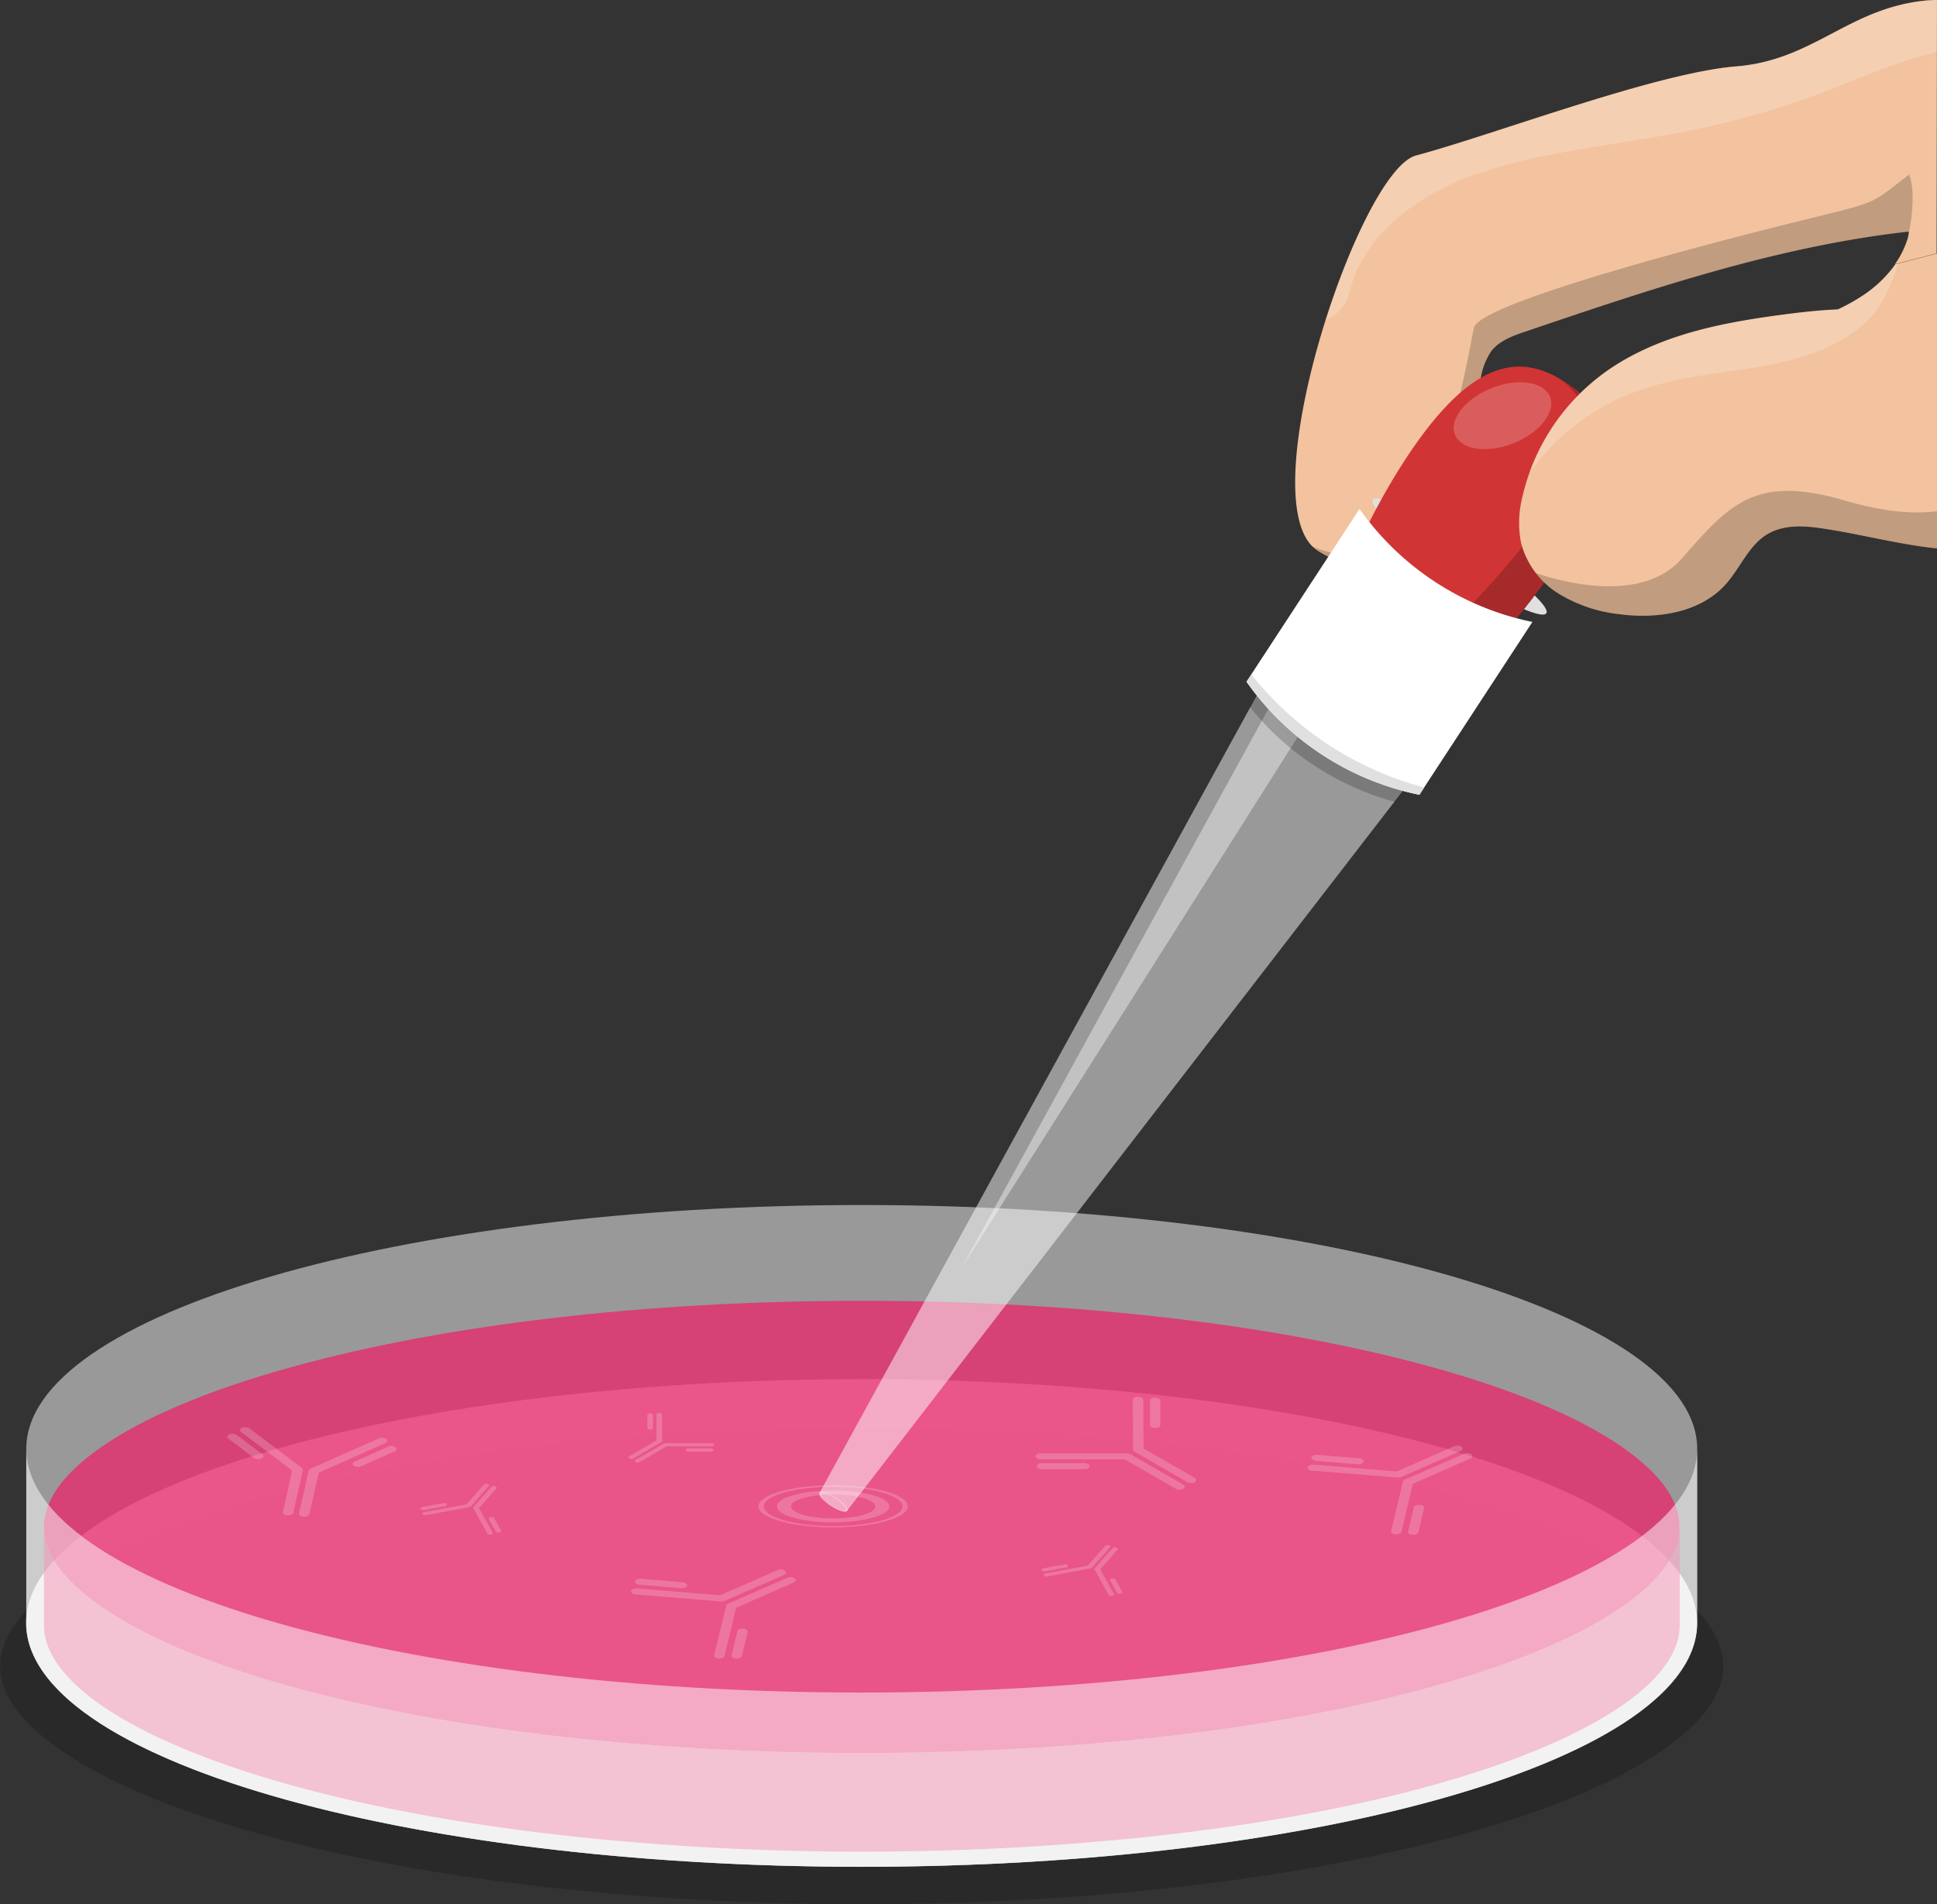 <svg id="Layer_1" data-name="Layer 1" xmlns="http://www.w3.org/2000/svg" viewBox="0 0 459.36 451.67">
  <rect x="0" y="0" width="459.36" height="451.67" fill="#333333" stroke="none"/>
  <title>q4</title>
  <g>
    <g>
      <path d="M769,609.84c-55.35,0-107.32-6.28-146.36-17.67-18.72-5.46-33.34-11.78-43.46-18.76-9.62-6.64-14.5-13.39-14.5-20.08s4.88-13.44,14.5-20.08c10.12-7,24.75-13.3,43.46-18.76,39-11.39,91-17.67,146.36-17.67s107.32,6.27,146.36,17.67c18.72,5.46,33.34,11.78,43.46,18.76,9.62,6.64,14.5,13.39,14.5,20.08s-4.88,13.44-14.5,20.08c-10.12,7-24.75,13.3-43.46,18.76C876.28,603.56,824.3,609.84,769,609.84Z" transform="translate(-564.64 -158.16)" opacity="0.2"/>
      <ellipse cx="204.32" cy="384.98" rx="198.13" ry="57.83" fill="#fff" opacity="0.5"/>
      <path d="M769,444c-109.42,0-198.13,25.89-198.13,57.83v41.33c0,31.94,88.7,57.83,198.13,57.83s198.13-25.89,198.13-57.83V501.81C967.09,469.87,878.38,444,769,444Z" transform="translate(-564.64 -158.16)" fill="#fff" opacity="0.5"/>
      <ellipse cx="204.32" cy="384.98" rx="198.13" ry="57.83" fill="#fff" opacity="0.5"/>
      <path d="M949.13,539.44c-9.61,6.63-23.49,12.62-41.25,17.81C870.83,568.06,821.49,574,769,574s-101.87-6-138.92-16.77c-17.76-5.19-31.64-11.18-41.25-17.81-9.13-6.3-13.76-12.71-13.76-19.06v23.36c0,10.1,12.06,20.61,34,29.6,23,9.45,55,16.56,92.3,20.55A640,640,0,0,0,769,597.38a640,640,0,0,0,67.68-3.49c37.35-4,69.27-11.1,92.3-20.55,21.89-9,34-19.5,34-29.6V520.38C962.89,526.73,958.26,533.14,949.13,539.44Z" transform="translate(-564.64 -158.16)" fill="#ea246b" opacity="0.5"/>
      <path d="M769,574c-52.54,0-101.87-6-138.92-16.77-17.76-5.19-31.64-11.18-41.25-17.81-9.13-6.3-13.76-12.71-13.76-19.06s4.63-12.76,13.76-19.06c9.61-6.63,23.49-12.62,41.25-17.81,37.05-10.82,86.39-16.77,138.92-16.77s101.87,6,138.92,16.77c17.76,5.19,31.64,11.18,41.25,17.81,9.13,6.3,13.76,12.71,13.76,19.06s-4.63,12.76-13.76,19.06c-9.61,6.63-23.49,12.62-41.25,17.81C870.83,568.06,821.49,574,769,574Z" transform="translate(-564.64 -158.16)" fill="#ea246b" opacity="0.75"/>
      <path d="M769,559.64c-109.42,0-198.13-25.89-198.13-57.83v41.33c0,31.94,88.7,57.83,198.13,57.83s198.13-25.89,198.13-57.83V501.81C967.09,533.75,878.38,559.64,769,559.64Z" transform="translate(-564.64 -158.16)" fill="#fff" opacity="0.5"/>
    </g>
    <g>
      <path d="M762.22,510.47c-9.79,0-17.72,2.25-17.72,5s7.93,5,17.72,5,17.72-2.25,17.72-5S772,510.47,762.22,510.47Zm0,9.68c-9.09,0-16.45-2.09-16.45-4.66s7.37-4.66,16.45-4.66,16.45,2.09,16.45,4.66S771.31,520.15,762.22,520.15Z" transform="translate(-564.64 -158.16)" fill="#fff" opacity="0.2"/>
      <path d="M762.22,511.72c-7.36,0-13.33,1.69-13.33,3.78s6,3.78,13.33,3.78,13.33-1.69,13.33-3.78S769.58,511.72,762.22,511.72Zm0,6.62c-5.54,0-10-1.27-10-2.84s4.49-2.84,10-2.84,10,1.27,10,2.84S767.76,518.34,762.22,518.34Z" transform="translate(-564.64 -158.16)" fill="#fff" opacity="0.2"/>
    </g>
    <g opacity="0.2">
      <g>
        <path d="M733.86,500.58a.34.34,0,0,1,.2.27c0,.21-.3.38-.66.38H722.76L716.3,505a1,1,0,0,1-.93,0,.29.29,0,0,1,0-.54l6.64-3.86a1,1,0,0,1,.47-.11h10.91A1,1,0,0,1,733.86,500.58Z" transform="translate(-564.64 -158.16)" fill="#fff"/>
        <path d="M719.28,493.52a.33.33,0,0,1,.2.27l0,3.09c0,.21-.29.38-.66.38a1,1,0,0,1-.47-.11.33.33,0,0,1-.19-.27l0-3.09c0-.21.29-.38.66-.38A1,1,0,0,1,719.28,493.52Z" transform="translate(-564.64 -158.16)" fill="#fff"/>
        <path d="M733.68,501.83a.34.34,0,0,1,.2.27c0,.21-.3.38-.66.38h-5.33a1,1,0,0,1-.47-.11.33.33,0,0,1-.2-.27c0-.21.29-.38.66-.38h5.33A1,1,0,0,1,733.68,501.83Z" transform="translate(-564.64 -158.16)" fill="#fff"/>
        <path d="M721.44,493.41a.33.33,0,0,1,.2.27l0,6.32a.33.33,0,0,1-.19.27l-6.64,3.86a1,1,0,0,1-.93,0,.29.29,0,0,1,0-.54l6.45-3.75,0-6.16c0-.21.29-.38.66-.38A1,1,0,0,1,721.44,493.41Z" transform="translate(-564.64 -158.16)" fill="#fff"/>
      </g>
      <g style="isolation: isolate">
        <path d="M670.44,514.8a.43.43,0,0,1,.16.15c.11.2-.08.41-.42.48l-5,.93a1,1,0,0,1-.66-.09.41.41,0,0,1-.16-.15c-.11-.2.08-.41.42-.48l5-.93a1.1,1.1,0,0,1,.5,0Z" transform="translate(-564.64 -158.16)" fill="#fff"/>
        <path d="M680.42,510.24c.2.11.25.29.12.44l-4.24,4.8a.69.69,0,0,1-.38.19l-10.27,1.9a1,1,0,0,1-.66-.09.43.43,0,0,1-.16-.15c-.11-.2.08-.41.42-.48l10-1.85,4.12-4.66a.93.93,0,0,1,.88-.16Z" transform="translate(-564.64 -158.16)" fill="#fff"/>
        <path d="M681.67,518.15a.4.4,0,0,1,.16.15l1.62,2.91c.11.2-.08.41-.42.48a1,1,0,0,1-.66-.09.42.42,0,0,1-.16-.15l-1.62-2.91c-.11-.2.08-.41.42-.48a1.12,1.12,0,0,1,.5,0Z" transform="translate(-564.64 -158.16)" fill="#fff"/>
        <path d="M682.24,510.79c.2.11.26.29.12.44l-4.12,4.66,3.23,5.81c.11.2-.07.41-.42.48a1,1,0,0,1-.66-.09.42.42,0,0,1-.16-.15l-3.32-6a.24.24,0,0,1,0-.29l4.24-4.8a.93.93,0,0,1,.88-.16Z" transform="translate(-564.64 -158.16)" fill="#fff"/>
      </g>
      <g style="isolation: isolate">
        <path d="M817.77,529.33a.43.43,0,0,1,.16.15c.11.2-.08.41-.42.48l-5,.93a1,1,0,0,1-.66-.09.41.41,0,0,1-.16-.15c-.11-.2.08-.41.42-.48l5-.93a1.1,1.1,0,0,1,.5,0Z" transform="translate(-564.64 -158.16)" fill="#fff"/>
        <path d="M827.74,524.77c.2.11.25.29.12.44l-4.24,4.8a.69.69,0,0,1-.38.19L813,532.1a1,1,0,0,1-.66-.09.43.43,0,0,1-.16-.15c-.11-.2.08-.41.42-.48l10-1.85,4.12-4.66a.93.93,0,0,1,.88-.16Z" transform="translate(-564.64 -158.16)" fill="#fff"/>
        <path d="M829,532.68a.4.4,0,0,1,.16.15l1.62,2.91c.11.2-.08.41-.42.48a1,1,0,0,1-.66-.09.42.42,0,0,1-.16-.15l-1.62-2.91c-.11-.2.08-.41.42-.48a1.12,1.12,0,0,1,.5,0Z" transform="translate(-564.64 -158.16)" fill="#fff"/>
        <path d="M829.56,525.32c.2.11.26.29.12.44l-4.12,4.66,3.23,5.81c.11.2-.07.41-.42.48a1,1,0,0,1-.66-.09.42.42,0,0,1-.16-.15l-3.32-6a.24.24,0,0,1,0-.29l4.24-4.8a.93.93,0,0,1,.88-.16Z" transform="translate(-564.64 -158.16)" fill="#fff"/>
      </g>
      <g>
        <path d="M835.4,489.7a.63.63,0,0,1,.37.51l.06,11.53,12.15,7a.54.54,0,0,1,0,1,1.93,1.93,0,0,1-1.75,0l-12.51-7.22a.61.61,0,0,1-.36-.51l-.07-11.82c0-.4.55-.72,1.23-.72A1.78,1.78,0,0,1,835.4,489.7Z" transform="translate(-564.64 -158.16)" fill="#fff"/>
        <path d="M822.68,505.45a.54.54,0,0,1,0,1,1.77,1.77,0,0,1-.88.21h-10a1.8,1.8,0,0,1-.88-.21.62.62,0,0,1-.37-.51c0-.4.55-.72,1.23-.72h10A1.79,1.79,0,0,1,822.68,505.45Z" transform="translate(-564.64 -158.16)" fill="#fff"/>
        <path d="M839.45,489.9a.63.63,0,0,1,.37.51l0,5.78a.62.62,0,0,1-.36.51,1.93,1.93,0,0,1-1.75,0,.63.63,0,0,1-.37-.51l0-5.78c0-.4.55-.72,1.23-.72A1.78,1.78,0,0,1,839.45,489.9Z" transform="translate(-564.64 -158.16)" fill="#fff"/>
        <path d="M845.25,510.33a.54.54,0,0,1,0,1,1.93,1.93,0,0,1-1.75,0l-12.15-7h-19.9a1.8,1.8,0,0,1-.88-.21.62.62,0,0,1-.37-.51c0-.39.55-.72,1.23-.72h20.42a1.79,1.79,0,0,1,.87.21Z" transform="translate(-564.64 -158.16)" fill="#fff"/>
      </g>
      <g>
        <path d="M658.31,501.39l.11.07c.42.31.32.76-.23,1l-7.9,3.51a1.93,1.93,0,0,1-.92.14,1.74,1.74,0,0,1-.71-.2l-.11-.07c-.42-.32-.32-.77.22-1l7.91-3.51A2,2,0,0,1,658.31,501.39Z" transform="translate(-564.64 -158.16)" fill="#fff"/>
        <g style="isolation: isolate">
          <path d="M620.68,498.48l.11.07,6.08,4.59c.42.31.32.76-.23,1a2,2,0,0,1-.92.14,1.74,1.74,0,0,1-.71-.2l-.11-.07-6.08-4.59c-.41-.32-.31-.76.23-1A2,2,0,0,1,620.68,498.48Z" transform="translate(-564.64 -158.16)" fill="#fff"/>
          <path d="M623.66,496.9l.11.07,12.45,9.39a.53.53,0,0,1,.24.53L634.19,517c-.09.39-.71.67-1.39.61a1.69,1.69,0,0,1-.71-.2.58.58,0,0,1-.36-.6l2.21-9.83-12.14-9.16c-.42-.31-.32-.76.23-1A2,2,0,0,1,623.66,496.9Z" transform="translate(-564.64 -158.16)" fill="#fff"/>
          <path d="M656.13,499.41l.11.07c.42.31.31.76-.23,1l-15.77,7L638,517.32c-.09.39-.71.67-1.39.62a1.69,1.69,0,0,1-.71-.2.58.58,0,0,1-.35-.6L637.85,507a.75.75,0,0,1,.47-.47l16.18-7.18A2,2,0,0,1,656.13,499.41Z" transform="translate(-564.64 -158.16)" fill="#fff"/>
        </g>
      </g>
      <g>
        <g style="isolation: isolate">
          <path d="M887.64,504.27l.12.08a.52.52,0,0,1,.24.53c-.09.39-.72.67-1.4.61l-9.88-.81a1.68,1.68,0,0,1-.7-.2.58.58,0,0,1-.36-.61c.1-.39.72-.66,1.4-.61l9.88.81A1.71,1.71,0,0,1,887.64,504.27Z" transform="translate(-564.64 -158.16)" fill="#fff"/>
          <path d="M911.14,501.27l.11.08c.41.32.3.76-.24,1l-14.06,6.14a2,2,0,0,1-.92.14L875.81,507a1.69,1.69,0,0,1-.7-.2.58.58,0,0,1-.35-.61c.09-.39.72-.66,1.4-.61l19.71,1.62,13.66-6A2,2,0,0,1,911.14,501.27Z" transform="translate(-564.64 -158.16)" fill="#fff"/>
          <path d="M913.47,503.06l.11.08c.41.32.3.77-.24,1l-13.66,6L897,521.51c-.09.39-.72.66-1.4.61a1.68,1.68,0,0,1-.7-.2.58.58,0,0,1-.36-.61l2.81-11.71a.76.76,0,0,1,.48-.47L911.85,503A2,2,0,0,1,913.47,503.06Z" transform="translate(-564.64 -158.16)" fill="#fff"/>
        </g>
        <path d="M902,515.31l.12.08a.52.52,0,0,1,.24.53L901,521.64c-.09.39-.72.67-1.39.61a1.71,1.71,0,0,1-.7-.2.57.57,0,0,1-.35-.61l1.37-5.72c.09-.39.72-.66,1.4-.61A1.71,1.71,0,0,1,902,515.31Z" transform="translate(-564.64 -158.16)" fill="#fff"/>
      </g>
      <g>
        <g style="isolation: isolate">
          <path d="M727.2,533.66l.12.08a.52.52,0,0,1,.24.53c-.09.39-.72.67-1.4.61l-9.88-.81a1.68,1.68,0,0,1-.7-.2.58.58,0,0,1-.36-.61c.1-.39.72-.66,1.4-.61l9.88.81A1.71,1.71,0,0,1,727.2,533.66Z" transform="translate(-564.64 -158.16)" fill="#fff"/>
          <path d="M750.7,530.67l.11.08c.41.32.3.76-.24,1l-14.06,6.14a2,2,0,0,1-.92.14l-20.22-1.66a1.69,1.69,0,0,1-.7-.2.58.58,0,0,1-.35-.61c.09-.39.72-.66,1.4-.61l19.71,1.62,13.66-6A2,2,0,0,1,750.7,530.67Z" transform="translate(-564.64 -158.16)" fill="#fff"/>
          <path d="M753,532.46l.11.08c.41.32.3.77-.24,1l-13.66,6-2.74,11.41c-.09.39-.72.66-1.4.61a1.68,1.68,0,0,1-.7-.2.58.58,0,0,1-.36-.61L736.87,539a.76.76,0,0,1,.48-.47l14.06-6.13A2,2,0,0,1,753,532.46Z" transform="translate(-564.64 -158.16)" fill="#fff"/>
        </g>
        <path d="M741.59,544.7l.12.08a.52.52,0,0,1,.24.53L740.57,551c-.09.39-.72.67-1.39.61a1.71,1.71,0,0,1-.7-.2.57.57,0,0,1-.35-.61l1.37-5.72c.09-.39.72-.66,1.4-.61A1.71,1.71,0,0,1,741.59,544.7Z" transform="translate(-564.64 -158.16)" fill="#fff"/>
      </g>
    </g>
    <path d="M1024,158.16a29.37,29.37,0,0,0-3,.16c-18.13,1.95-26.35,14.12-44.62,15.58-19,1.53-57.53,16.22-75.94,21.15-13.71,3.68-40.21,83.85-23.05,93.91,6,3.67,13.8,5,20,1.8,8-4.09,11-13.78,13.17-22.47l5.31-20.83a16.17,16.17,0,0,1,2.39-5.94c1.93-2.54,5.13-3.69,8.14-4.71,29.71-10.09,59.85-20.26,90.92-23.72a6.81,6.81,0,0,1-.3,1.74,21.72,21.72,0,0,1-3,6l9.89-2.56Z" transform="translate(-564.64 -158.16)" fill="#f2c39e"/>
    <path d="M918.32,241.54c1.93-2.54,5.13-3.69,8.14-4.71,29.71-10.09,59.85-20.26,90.92-23.72,0,0,1.89-8.8,0-13.55-10.39,8-6.14,6-31.89,12.5s-69.75,18.5-71.25,23.75-9.1,65.25-38.93,51.75h0c.68.5,1.37,1,2.09,1.41,6,3.67,13.8,5,20,1.8,8-4.09,11-13.78,13.17-22.47l5.31-20.83A16.17,16.17,0,0,1,918.32,241.54Z" transform="translate(-564.64 -158.16)" opacity="0.2"/>
    <g>
      <ellipse cx="907.56" cy="292.31" rx="3.46" ry="24.48" transform="matrix(0.55, -0.84, 0.84, 0.55, -398.56, 733.59)" fill="#e0e0e0"/>
      <path d="M934.59,290.93c-16.3,24.91-44.26,49.78-54.37,43.17S881.7,291.91,898,267s27.87-24.71,38-18.1S950.89,266,934.59,290.93Z" transform="translate(-564.64 -158.16)" fill="#d13434"/>
      <path d="M936,248.89a29.65,29.65,0,0,0-2.89-1.68,17,17,0,0,1,2.34,1.57c7.2,5.72,9.2,15.19-9.33,38.49-15.55,19.56-38,39.35-49.05,41.82a8.13,8.13,0,0,0,3.19,5c10.1,6.61,38.07-18.25,54.37-43.17S946.07,255.5,936,248.89Z" transform="translate(-564.64 -158.16)" opacity="0.2"/>
      <g>
        <path d="M762.88,513.46c-1.8-1.18-3.53-1.71-3.87-1.2s.85,1.89,2.65,3.07,3.53,1.71,3.87,1.2S764.68,514.64,762.88,513.46Zm-1.19,1.82c-1.7-1.11-2.82-2.39-2.51-2.87s1.94,0,3.63,1.15,2.82,2.39,2.51,2.87S763.39,516.39,761.69,515.28Z" transform="translate(-564.64 -158.16)" fill="#fff" opacity="0.5"/>
        <path d="M891.15,317.4c-10.1-6.61-19.6-10-21.21-7.52L759,512.27c-.34.52.85,1.89,2.65,3.07s3.53,1.71,3.87,1.2l141-182.71C908.14,331.36,901.25,324,891.15,317.4Z" transform="translate(-564.64 -158.16)" fill="#fff" opacity="0.5"/>
        <path d="M891.15,317.4c-10.1-6.61-19.6-10-21.21-7.52s5.28,9.81,15.39,16.42,19.6,10,21.21,7.52S901.25,324,891.15,317.4ZM885.5,326c-9.51-6.22-16-13.14-14.48-15.45s10.45.86,20,7.08,16,13.14,14.48,15.45S895,332.26,885.5,326Z" transform="translate(-564.64 -158.16)" fill="#fff" opacity="0.5"/>
        <path d="M869.37,319.14,792.5,459.26l83.7-132.31S871.36,323.83,869.37,319.14Z" transform="translate(-564.64 -158.16)" fill="#fff" opacity="0.4"/>
      </g>
      <path d="M891.15,317.4c-10.1-6.61-19.6-10-21.21-7.52L861,325.82a66.5,66.5,0,0,0,34.48,22.56l11-14.56C908.14,331.36,901.25,324,891.15,317.4Z" transform="translate(-564.64 -158.16)" opacity="0.2"/>
      <path d="M901.24,346.69a66.51,66.51,0,0,1-41-26.81l26.81-41a66.51,66.51,0,0,0,41,26.81Z" transform="translate(-564.64 -158.16)" fill="#fff"/>
      <path d="M861.4,318.15l-1.13,1.73a66.51,66.51,0,0,0,41,26.81l1.13-1.73A78.14,78.14,0,0,1,861.4,318.15Z" transform="translate(-564.64 -158.16)" fill="#e0e0e0"/>
      <ellipse cx="920.96" cy="256.79" rx="12.13" ry="7.04" transform="translate(-594.2 201.7) rotate(-21.77)" fill="#fff" opacity="0.2"/>
    </g>
    <path d="M1006.48,228.2a44.31,44.31,0,0,1-6,3.35c-4.24.18-8.48.64-12.65,1.19-13.29,1.75-26.82,4.21-38.53,11.1a50.38,50.38,0,0,0-23.66,32.34,24.83,24.83,0,0,0-.27,10.82,20.23,20.23,0,0,0,8.94,12,34.75,34.75,0,0,0,14.38,4.85c9,1.19,19.13-.33,25.19-7.09,3.48-3.88,5.45-9.26,9.94-11.92,3.86-2.28,8.69-2,13.13-1.31,9,1.34,18.09,3.81,27.08,4.72V218.28l-9.89,2.56A29.14,29.14,0,0,1,1006.48,228.2Z" transform="translate(-564.64 -158.16)" fill="#f2c39e"/>
    <path d="M934.28,299a34.75,34.75,0,0,0,14.38,4.85c9,1.19,19.13-.33,25.19-7.09,3.48-3.88,5.45-9.26,9.94-11.92,3.86-2.28,8.69-2,13.13-1.31,9,1.34,18.09,3.81,27.08,4.72v-8.82c-4.74.62-11.82.41-21.77-2.51-21.41-6.3-27.53.92-38.74,13.73-9.75,11.13-29.64,5.16-34.67,3.42A22.58,22.58,0,0,0,934.28,299Z" transform="translate(-564.64 -158.16)" opacity="0.2"/>
    <path d="M976.41,173.91c-19,1.53-57.53,16.22-75.94,21.15-6.27,1.68-15.22,19.39-21.44,39.06a9.87,9.87,0,0,0,5.7-6.63c.3-1.2.64-2.38,1-3.55l.08-.25c-.08.29.48-1.16.55-1.31a53,53,0,0,1,3.94-6.53c.31-.37.62-.75.94-1.11q1.22-1.4,2.55-2.71t2.75-2.54c.45-.39.93-.76,1.38-1.15l.63-.46a64.1,64.1,0,0,1,6-3.84q1.47-.83,3-1.58,1-.5,2-1l1.34-.56a117.67,117.67,0,0,1,16.6-5c12.27-2.76,24.8-4.18,37.13-6.61a200.52,200.52,0,0,0,35.63-10.49c6.36-2.53,12.7-5.17,19.27-7.12q2.17-.64,4.38-1.16V158.16a29.37,29.37,0,0,0-3,.16C1002.9,160.27,994.68,172.44,976.41,173.91Z" transform="translate(-564.64 -158.16)" fill="#fff" opacity="0.2"/>
    <path d="M1014.11,220.84a29.14,29.14,0,0,1-7.63,7.36,44.31,44.31,0,0,1-6,3.35c-4.24.18-8.48.64-12.65,1.19-13.29,1.75-26.82,4.21-38.53,11.1a50.93,50.93,0,0,0-22.07,26.66,51.2,51.2,0,0,1,4-5,54.19,54.19,0,0,1,22.95-15c8.31-2.79,17.13-3.69,25.75-5,9.42-1.48,19.4-4,26.73-10.46,4.35-3.85,6.34-9,8.14-14.24Z" transform="translate(-564.64 -158.16)" fill="#fff" opacity="0.2"/>
  </g>
</svg>
